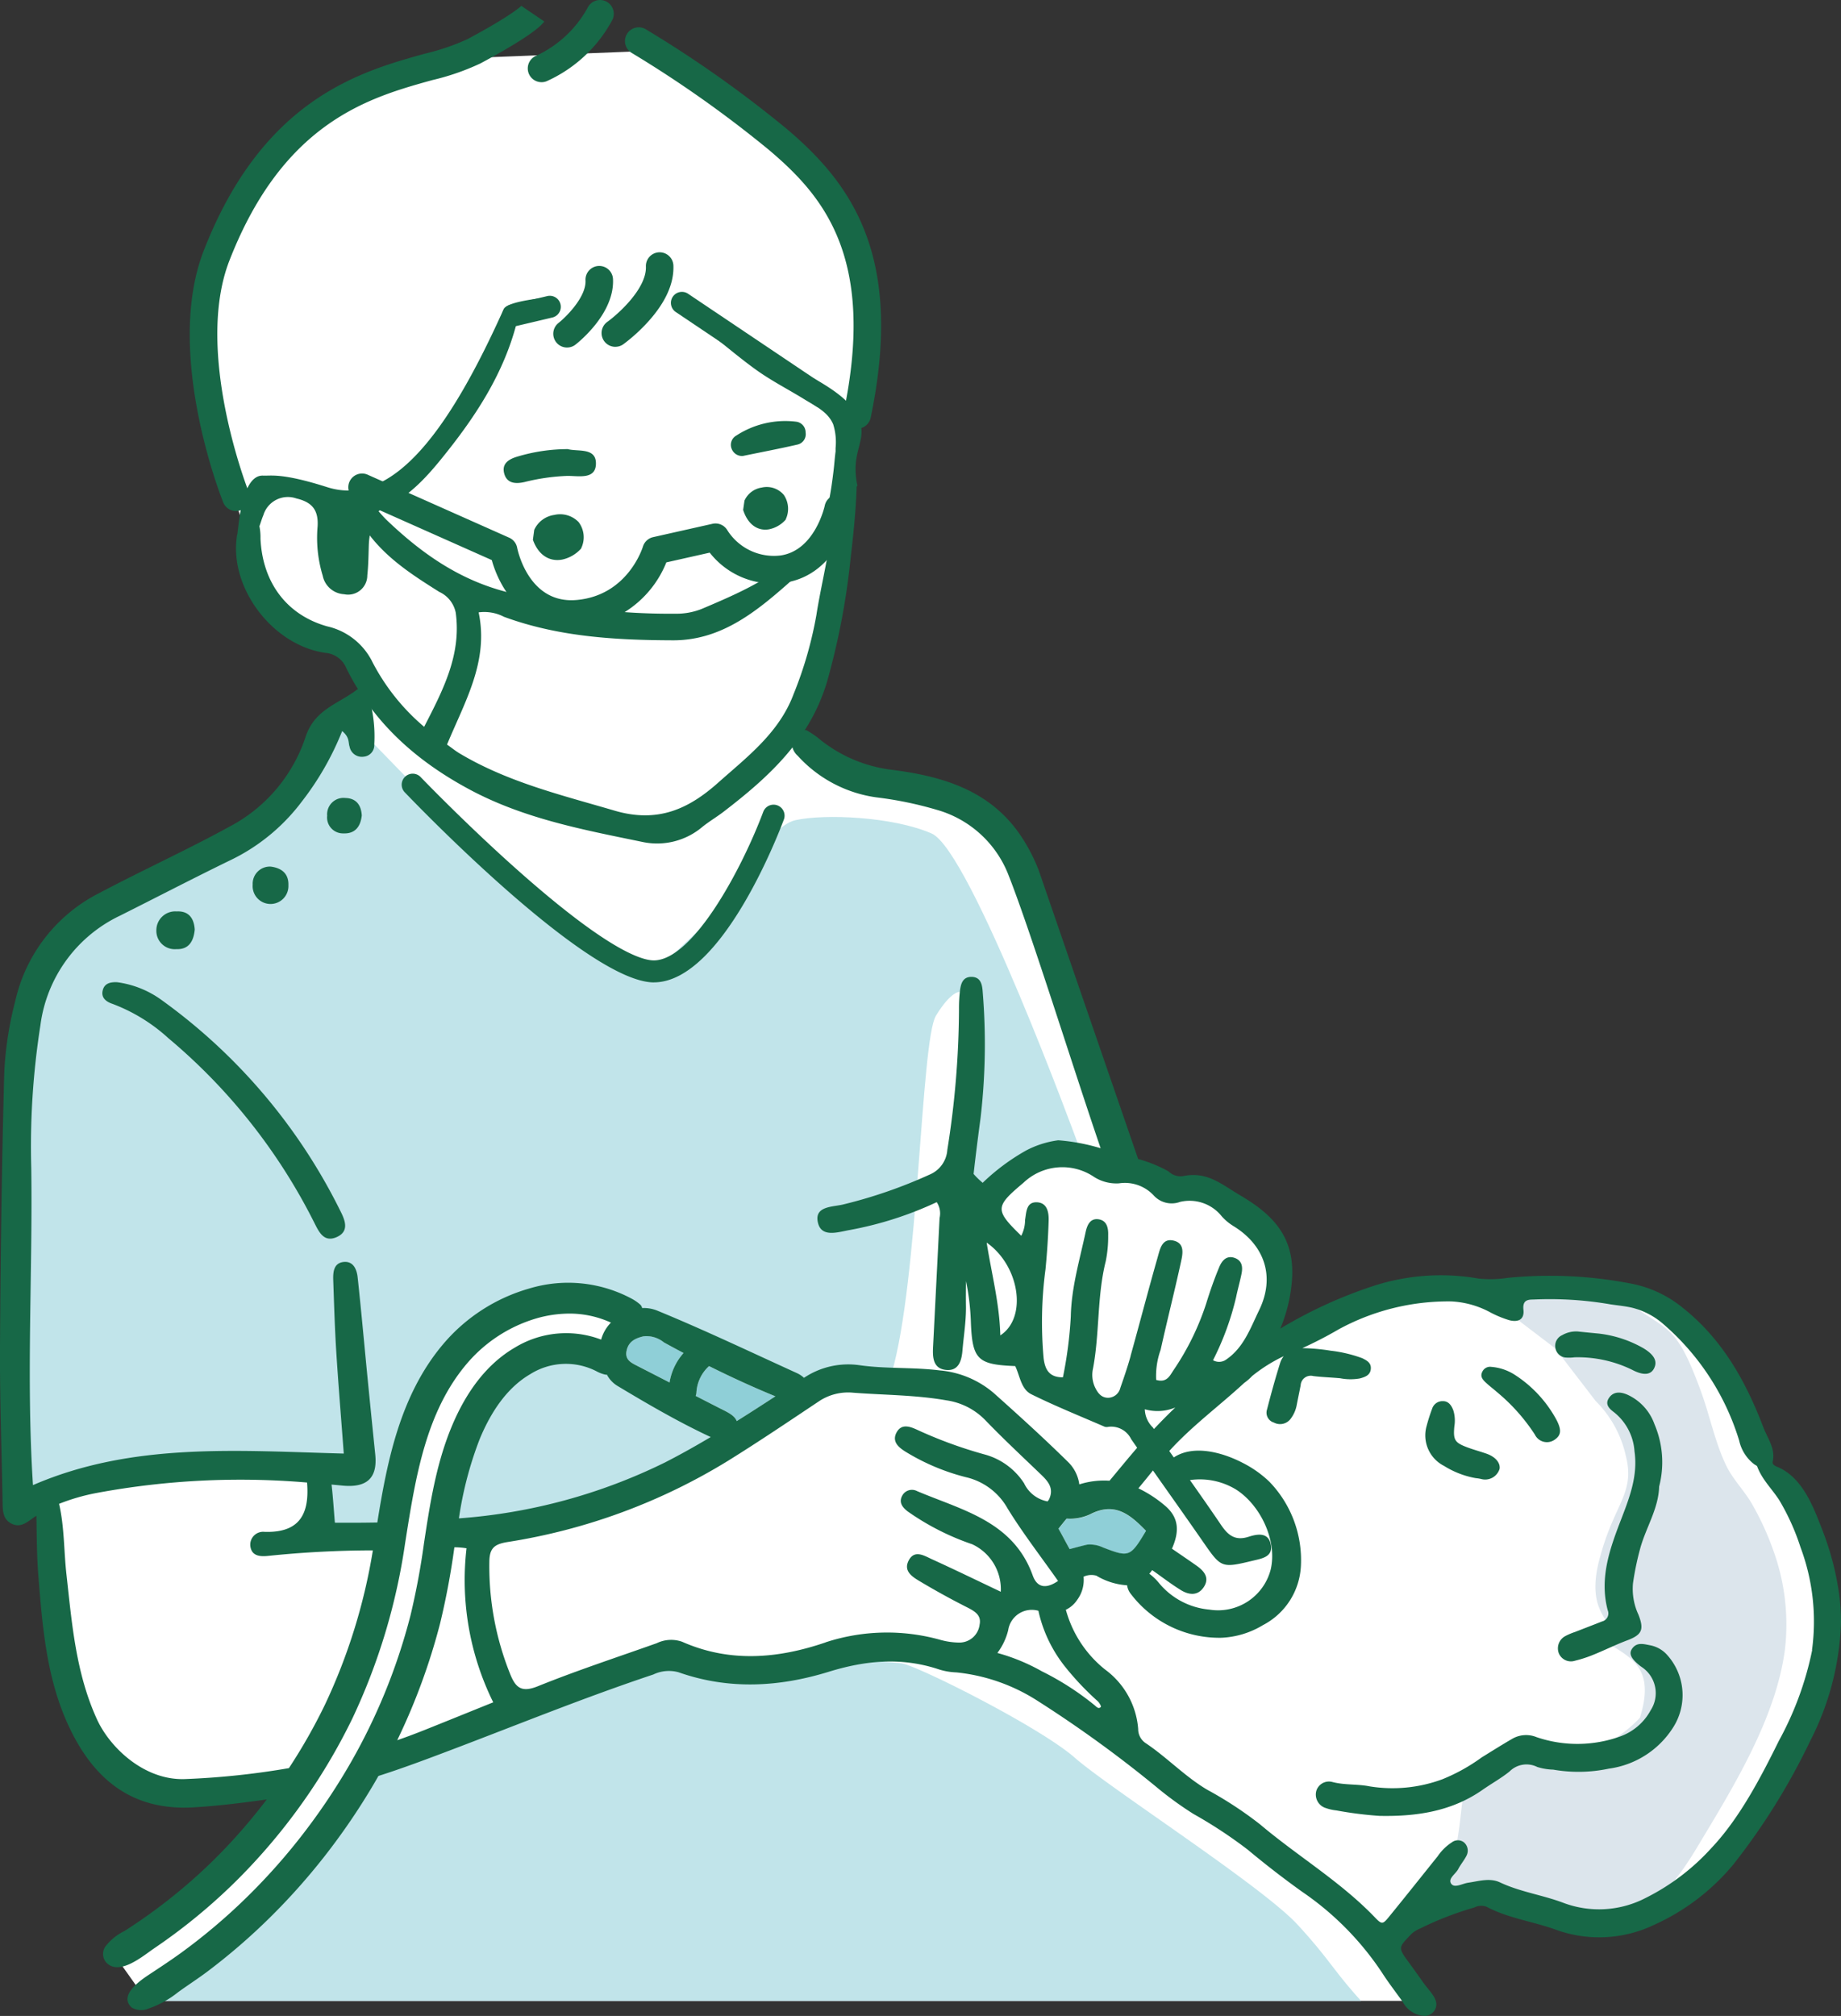<svg id="グループ_179" data-name="グループ 179" xmlns="http://www.w3.org/2000/svg" xmlns:xlink="http://www.w3.org/1999/xlink" width="216" height="236.472" viewBox="0 0 216 236.472">
  <rect x="0" y="0" width="216" height="236.472" fill="#333333" stroke="none"/>
  <defs>
    <clipPath id="clip-path">
      <rect id="長方形_100" data-name="長方形 100" width="216" height="236.472" fill="none"/>
    </clipPath>
  </defs>
  <g id="グループ_178" data-name="グループ 178" clip-path="url(#clip-path)">
    <path id="パス_2230" data-name="パス 2230" d="M55.328,13.965A40.375,40.375,0,0,0,27.146,37.075c-3.83,8.385.835,21.473.835,21.473s-.876.194,0,3.22c1.439,4.97,2.421,6.45,2.769,9.23s1.853,6.487,4.17,8.456,7.4,3.312,7.4,3.312L45.8,88.348l-6.16,4.391s-1.449,7.737-6.44,10.742-20.392,9.441-23.075,12.743-6.6,7-6.869,18.382.268,48.888.268,48.888l1.127.828,2.093-1.472S7.493,197.984,9.8,204.96s3.918,11.108,8.265,12.235,18.59-1.185,18.59-1.185-8.716,12.4-13.6,15.567-7.835,4.937-7.835,4.937l3.757,5.292H168.431l-4.508-7.009a20.452,20.452,0,0,1,6.664-4.382c3.446-1.149,5.792-2.393,8.089-.957s8.281,5.049,13.642,3.147a27.323,27.323,0,0,0,13.179-9.353c3.255-4.4,9.253-15,10.211-21.283s.638-10.8-1.915-15.755-3.574-3.549-5.807-8.974-2.361-9.19-7.339-13.593-5.552-4.467-11.87-5.042-14.232.128-17.678-.319-6.318-.256-12.189,2.616-9.956,4.858-9.956,4.858a13.044,13.044,0,0,0,3-8.529c-.192-5.008-.893-4.306-2.425-5.774s-3.446-4.4-6.892-4.786-4.659-.539-6.445-1.929a6.74,6.74,0,0,0-2.787-1.518l-9.849-29.93s-2.68-10.274-9.062-12.061-11.487-1.532-14.678-4.02a63.887,63.887,0,0,1-5.191-4.472s3.952-6.568,4.539-12.439,3.14-24.53,3.14-24.53a53.909,53.909,0,0,0,1.2-12.411c0-19.932-25-30.313-25-30.313Z" transform="translate(-1.73 -7.102)" fill="#fff"/>
    <path id="パス_2231" data-name="パス 2231" d="M37.606,192.187l5.03-8.28,11.957,12.3,13.015,13.033,11.374,4.822,9.457-8.889s3.615-8.1,7.038-8.856,11.406-.421,15.969,1.564,17.12,36.28,17.12,36.28l-11.133,4.688-2.312-1.214.887-19.011-1.256-2.169s-1.025-.112-2.8,2.8-2.028,31.177-5.2,41.95l-9.379,2.254-3.8-1.179-16.856-6.651-7.984-3.676-15.462,8.133L47.442,279.2H38.063l2.535-6.464-17.86-1.267-18.8,5.036V236.87l2.192-22.179,8.824-8.636L34.6,195.8Z" transform="translate(-2.141 -100.113)" fill="#c1e4ea"/>
    <path id="パス_2232" data-name="パス 2232" d="M112.75,368.615l13.567-.988,20.64-9.064L143,354.921l-13.782-6.761-8.349,1.612-5.64,8.791Z" transform="translate(-61.378 -189.528)" fill="#c1e4ea"/>
    <path id="パス_2233" data-name="パス 2233" d="M181.233,467.524H39.556l3.861-3.412A136.771,136.771,0,0,0,55.879,452.8,108.846,108.846,0,0,0,65.14,440.4L94.2,429.434s2.213-1.029,7.778-.761,8.3,1.708,12.9.271a31.153,31.153,0,0,1,12.461-1.017c2.141.418,16.264,7.522,20.3,11.075s21.957,15.043,26.131,19.577c3.773,4.1,4.133,5.28,7.452,8.944" transform="translate(-21.533 -232.819)" fill="#c1e4ea"/>
    <path id="パス_2234" data-name="パス 2234" d="M374.748,331.13c.4,0,10.545-3.911,16.083.376s6.34,2.581,9.476,11.219c1.015,2.794,1.63,5.939,2.941,8.614.78,1.592,2.128,2.92,3.023,4.492a32.925,32.925,0,0,1,2.477,5.411,25.385,25.385,0,0,1,1.361,11.609c-1.059,8.118-6.125,16.252-10.277,23.166-2.249,3.744-5.422,8.195-10.135,8.748-7.93.933-12.195-4.557-21.034-1.654-.121-.076,2.815-6.845,2.815-6.845,1.516-7.744-.716-7.411,7.12-11.658,4.876,3.409,11.969-.934,14.5-3.761,2.066-6.656-1.823-7.286-5.871-10,4.817-1.476-1.2-.811,1.267-9.1,1.669-6.092,4.071-7.281,2.936-11.65a13.019,13.019,0,0,0-3.537-6.4l-4.738-6.168Z" transform="translate(-200.687 -179.369)" fill="#dce5ec"/>
    <path id="パス_2235" data-name="パス 2235" d="M282.842,391.1c-1.854,3.1-1.983,3.128-5.061,1.946a3.63,3.63,0,0,0-1.8-.333c-.367.067-1.313.324-2.1.532-.436-.771-.847-1.583-1.313-2.4.3-.374.62-.785.96-1.181a5.58,5.58,0,0,0,2.764-.512c2.925-1.5,4.741.092,6.552,1.952" transform="translate(-148.377 -211.513)" fill="#8fcfd7"/>
    <path id="パス_2236" data-name="パス 2236" d="M180.709,351.7a4.516,4.516,0,0,0-1.483,3.111,1.387,1.387,0,0,1-.089.389q1.469.755,2.943,1.5c.765.387,1.619.767,1.876,1.447,1.52-.953,3.03-1.928,4.535-2.907-2.641-1.082-5.231-2.272-7.782-3.544" transform="translate(-97.517 -191.453)" fill="#8fcfd7"/>
    <path id="パス_2237" data-name="パス 2237" d="M163.321,343.947c-.953.219-1.766.579-2.008,1.659-.253,1.127.561,1.465,1.333,1.86q1.851.949,3.7,1.905a6.877,6.877,0,0,1,1.643-3.457q-1.154-.61-2.3-1.241a3.253,3.253,0,0,0-2.371-.727" transform="translate(-87.788 -187.208)" fill="#8fcfd7"/>
    <path id="パス_2238" data-name="パス 2238" d="M215.78,283.5a33.3,33.3,0,0,0-1.984-7.538c-1.056-2.752-2.347-6.177-5.3-7.383-.267-.109-.581-.286-.511-.59.35-1.535-.6-2.738-1.086-4.014-2.057-5.4-4.807-10.35-9.47-14.047a13.6,13.6,0,0,0-5.842-2.791,50,50,0,0,0-14.767-.709,12.778,12.778,0,0,1-3.367.072,25.59,25.59,0,0,0-12.318.872,53.235,53.235,0,0,0-10.924,5.006,18.09,18.09,0,0,0,1.378-5.783c.336-5.021-2.275-7.625-6.156-9.9-1.833-1.078-3.415-2.448-5.684-2.331a5.472,5.472,0,0,0-.864.108,2,2,0,0,1-1.783-.54,15.747,15.747,0,0,0-3.567-1.45l-11.655-33.839a20.582,20.582,0,0,0-2.2-4.21c-3.6-5.221-9.083-6.834-14.914-7.592a16.619,16.619,0,0,1-8.833-3.795,11.221,11.221,0,0,0-1.314-.863c-.835-.063-1.306.154-1.549.693a2.01,2.01,0,0,0,.519,2.3,15.292,15.292,0,0,0,9.257,4.886,43.063,43.063,0,0,1,7.116,1.473,12.729,12.729,0,0,1,8.4,7.737c2.615,6.639,7.532,22.486,10.773,31.944a23.221,23.221,0,0,0-4.976-.932,11.22,11.22,0,0,0-3.722,1.171,24.841,24.841,0,0,0-5.141,3.814,8.719,8.719,0,0,1-1.066-1.036c.246-2.2.525-4.4.82-6.595a74.584,74.584,0,0,0,.25-14.723c-.054-.842-.2-1.787-1.31-1.8-1.092-.01-1.279.9-1.374,1.756a18.022,18.022,0,0,0-.1,2.039,106.684,106.684,0,0,1-1.368,16.492,3.4,3.4,0,0,1-2.1,2.916,56.646,56.646,0,0,1-10.073,3.483c-1.248.32-3.5.163-3,2.178.433,1.768,2.4,1.058,3.766.82a41.9,41.9,0,0,0,10.161-3.258,2.374,2.374,0,0,1,.336,1.862q-.379,7.591-.766,15.181c-.059,1.19.019,2.468,1.491,2.634s1.852-1.007,1.956-2.239c.146-1.732.436-3.466.414-5.2q-.019-1.489.01-2.973a28.626,28.626,0,0,1,.568,4.845c.175,4.359.792,4.947,5.2,5.119.557,1.128.672,2.7,1.894,3.305,2.808,1.39,5.727,2.561,8.6,3.809a.878.878,0,0,0,.432.012,2.6,2.6,0,0,1,2.676,1.438c.234.34.471.678.706,1.017-1.09,1.264-2.148,2.56-3.219,3.841l-.023.026a9.556,9.556,0,0,0-3.543.429,4.538,4.538,0,0,0-1.393-2.7c-2.8-2.753-5.718-5.4-8.652-8.019a11.252,11.252,0,0,0-6.342-2.652c-3.126-.391-6.284-.166-9.381-.606a9.325,9.325,0,0,0-6.536,1.478,3.165,3.165,0,0,0-.89-.581c-5.425-2.469-10.81-5.038-16.32-7.3a4.211,4.211,0,0,0-1.782-.306.747.747,0,0,0-.245-.424,5.278,5.278,0,0,0-.921-.642,15.79,15.79,0,0,0-12.086-1.221A20.649,20.649,0,0,0,52,254.19c-5.068,5.984-6.585,13.8-7.731,20.929q-2.477.044-4.977.023c-.139-1.634-.221-3-.379-4.368,0-.035-.008-.071-.012-.107.406.038.813.075,1.22.116,2.865.292,4.2-.818,3.906-3.649q-.451-4.4-.887-8.811c-.392-3.991-.747-7.986-1.179-11.973-.1-.924-.509-1.921-1.658-1.791s-1.238,1.184-1.205,2.124c.1,2.8.179,5.6.355,8.393.25,3.957.58,7.909.882,11.957-12.529-.338-24.819-1.344-36.467,3.7-.807-12.539-.024-24.872-.2-37.2a91.692,91.692,0,0,1,1.072-16.73,16.6,16.6,0,0,1,9.337-12.866c4.269-2.138,8.505-4.341,12.8-6.433a22.866,22.866,0,0,0,8.526-6.942,33.831,33.831,0,0,0,4.742-8.279c.9.742.7,1.335.868,1.817a1.465,1.465,0,0,0,1.681,1.184,1.353,1.353,0,0,0,1.218-1.428,16.185,16.185,0,0,0-.529-5.169c-.256-.745-.887-1.741-1.552-1.228-2.109,1.626-4.871,2.251-5.956,5.439a18.4,18.4,0,0,1-8.451,10.324c-5.164,2.86-10.557,5.3-15.78,8.062a18.8,18.8,0,0,0-9.861,12.7,40.693,40.693,0,0,0-1.281,8.287C.207,233.009.064,243.755,0,254.5c-.034,6.128.2,12.257.306,18.386.016.929.068,1.858,1.027,2.356.981.509,1.717-.056,2.475-.6q.229-.165.464-.319c.04,2.341.041,4.687.226,7.018.476,5.952.948,11.938,3.476,17.468,2.87,6.279,7.373,10.172,14.787,9.72,2.868-.175,5.7-.524,8.538-.927q-1.875,2.47-3.992,4.785a62.783,62.783,0,0,1-5.958,5.7,65.1,65.1,0,0,1-6.738,4.947A6.255,6.255,0,0,0,12.33,324.9a1.556,1.556,0,0,0,.122,1.815c1.535,1.66,4.346-.776,5.624-1.64A67.308,67.308,0,0,0,27,317.857q1.534-1.474,2.97-3.043A69.894,69.894,0,0,0,41.36,298.07a72.356,72.356,0,0,0,6.165-20.487l.054-.343c1.171-7.409,2.382-15.07,7.171-20.724a17.012,17.012,0,0,1,8.3-5.375,14.1,14.1,0,0,1,3.311-.52,11.7,11.7,0,0,1,5.32,1.049,4.547,4.547,0,0,0-1.15,1.994,11.557,11.557,0,0,0-10.138.944c-3.136,1.831-5.641,4.984-7.445,9.372s-2.514,9.042-3.2,13.551a86.389,86.389,0,0,1-1.59,8.5A69.493,69.493,0,0,1,40.9,303.716a74.394,74.394,0,0,1-5.608,8.27,71.737,71.737,0,0,1-6.563,7.309,69.246,69.246,0,0,1-7.418,6.253c-1.211.883-2.459,1.7-3.711,2.529-1.07.7-3.772,2.513-2.126,3.95a2.225,2.225,0,0,0,1.974.1,11.61,11.61,0,0,0,3.447-1.914c1.141-.828,2.336-1.591,3.466-2.443a72.9,72.9,0,0,0,7.262-6.268,75.39,75.39,0,0,0,6.46-7.239,77.891,77.891,0,0,0,5.57-8.128q.178-.3.354-.6c.133-.228.263-.458.394-.687,2.788-.887,5.528-1.916,8.276-2.956,7.973-3.019,15.869-6.242,23.964-8.941a4.247,4.247,0,0,1,2.957-.271c5.868,2.075,11.788,1.751,17.624-.049,4.287-1.321,8.462-1.744,12.836-.317a7.605,7.605,0,0,0,2.145.386h0a21.651,21.651,0,0,1,9.486,3.307,142.889,142.889,0,0,1,14.388,10.465,40.824,40.824,0,0,0,3.959,2.838A53.774,53.774,0,0,1,146.4,313.5q3.1,2.586,6.372,4.929a34.668,34.668,0,0,1,9.34,9.437c.765,1.195,1.631,2.311,2.455,3.463A3.108,3.108,0,0,0,167.117,333a1.4,1.4,0,0,0,1.4-1.235c.092-.9-.916-1.829-1.4-2.508-.642-.9-1.283-1.806-1.94-2.7-1.217-1.649-1.012-1.637.4-3.159a3.65,3.65,0,0,1,1.068-.668,38.1,38.1,0,0,1,6.32-2.449,1.8,1.8,0,0,1,1.437-.095c2.525,1.341,5.371,1.713,8.03,2.655a14.9,14.9,0,0,0,11.579-.5,25.9,25.9,0,0,0,9.378-7.135,76.958,76.958,0,0,0,8.978-14.427A32.618,32.618,0,0,0,216,286.825a25.065,25.065,0,0,0-.22-3.329M38.119,296.5a65.1,65.1,0,0,1-4.223,7.431,92.492,92.492,0,0,1-12.15,1.281c-4.781.2-8.852-3.67-10.381-7.033-2.475-5.436-2.926-11.223-3.571-17-.307-2.75-.234-5.541-.864-8.251a23.944,23.944,0,0,1,4.439-1.281,92.128,92.128,0,0,1,24.661-1.217c0,.092.009.182.015.266.233,3.617-1.066,5.633-4.98,5.52a1.518,1.518,0,0,0-1.7,1.615c.134,1.291,1.233,1.3,2.189,1.193a120.925,120.925,0,0,1,12.193-.638A67.7,67.7,0,0,1,38.119,296.5m97.272-32.348-.124-.177a3.1,3.1,0,0,1-.95-2.141,5.405,5.405,0,0,0,3.576-.207q-1.28,1.231-2.5,2.525m-18.029-10.983c-.1-3.78-1.013-7.164-1.6-10.882,3.85,2.685,4.815,8.792,1.6,10.882m15.291,2.412c-.351,1.26-.775,2.5-1.207,3.735a1.508,1.508,0,0,1-1.416,1.173c-.852.005-1.272-.616-1.589-1.3a3.461,3.461,0,0,1-.2-2.148c.783-4.157.456-8.446,1.493-12.577a14.465,14.465,0,0,0,.283-3.044c.029-.833-.142-1.723-1.124-1.869-1.03-.154-1.361.756-1.526,1.524-.7,3.271-1.67,6.5-1.735,9.886a48.83,48.83,0,0,1-.924,7.126c-1.663.019-2.105-.986-2.263-2.228a46.957,46.957,0,0,1,.221-10.464c.183-1.884.31-3.775.367-5.667.031-.963-.151-2.1-1.344-2.17-1.3-.074-1.265,1.16-1.423,2.067a4.052,4.052,0,0,1-.447,1.86c-3.137-3.049-3.077-3.413.264-6.224a6.627,6.627,0,0,1,8.3-.665,4.878,4.878,0,0,0,2.9.739,4.622,4.622,0,0,1,4.138,1.484,2.845,2.845,0,0,0,3.032.691,4.821,4.821,0,0,1,4.889,1.692,6.2,6.2,0,0,0,1.33,1.119c3.672,2.227,4.983,5.93,3.055,9.893-.991,2.038-1.783,4.342-3.8,5.744a1.431,1.431,0,0,1-1.608.123,32.7,32.7,0,0,0,2.705-7.383c.19-.926.453-1.838.641-2.765.156-.766.075-1.512-.763-1.834-.991-.379-1.546.317-1.855,1.063-.588,1.409-1.094,2.856-1.543,4.315a30.82,30.82,0,0,1-3.847,7.813c-.416.636-.785,1.466-2.009,1.1a9.082,9.082,0,0,1,.523-3.528c.756-3.415,1.62-6.8,2.369-10.222.209-.96.526-2.251-.828-2.583-1.378-.339-1.618,1-1.884,1.93-1.1,3.852-2.107,7.728-3.183,11.59m2.629,13.44c1.941,2.763,3.9,5.515,5.822,8.289,2.2,3.173,2.177,3.188,6,2.266,1.008-.242,2.23-.444,2.012-1.8-.252-1.548-1.577-1.315-2.614-.981-1.543.492-2.381-.132-3.221-1.371-1.2-1.772-2.429-3.526-3.662-5.277a8.164,8.164,0,0,1,5.424,1.116c2.855,1.833,4.84,5.985,4.052,9.365a6.376,6.376,0,0,1-7.2,4.71,8.663,8.663,0,0,1-5.883-3.087,6.333,6.333,0,0,0-1.056-1.04c-.035-.027-.071-.051-.107-.076.114-.132.228-.274.339-.43,1.228.866,2.263,1.666,3.37,2.348.93.572,1.977.7,2.675-.342.724-1.087.067-1.885-.827-2.518-.935-.662-1.888-1.3-2.9-2,.87-1.963.883-3.636-.857-5.081a14.461,14.461,0,0,0-3.08-2c.58-.692,1.148-1.394,1.715-2.1m-.817,7.087c-1.854,3.1-1.984,3.129-5.061,1.946a3.63,3.63,0,0,0-1.8-.333c-.367.067-1.313.324-2.1.532-.436-.771-.847-1.583-1.313-2.4.3-.374.62-.785.96-1.181a5.591,5.591,0,0,0,2.764-.512c2.925-1.505,4.741.092,6.552,1.952M86.439,263.223c-.257-.68-1.112-1.06-1.876-1.447q-1.473-.748-2.943-1.505a1.372,1.372,0,0,0,.089-.389,4.516,4.516,0,0,1,1.483-3.111c2.552,1.273,5.141,2.462,7.782,3.545-1.5.979-3.014,1.954-4.535,2.907M77.9,253.994q1.143.631,2.3,1.241a6.878,6.878,0,0,0-1.643,3.457q-1.852-.953-3.7-1.9c-.772-.4-1.586-.734-1.333-1.861.242-1.08,1.056-1.44,2.008-1.659a3.253,3.253,0,0,1,2.371.727m-15.7,3.724a7.847,7.847,0,0,1,7.774-.349,4.081,4.081,0,0,0,.986.386.747.747,0,0,0,.246.018,3.35,3.35,0,0,0,1.286,1.345c3.453,2.071,6.928,4.1,10.568,5.819.108.051.217.1.327.15-1.756,1.044-3.538,2.046-5.37,2.983a65.452,65.452,0,0,1-24.177,6.558,42.783,42.783,0,0,1,2.428-9.278c1.5-3.64,3.493-6.208,5.931-7.632M49.681,299.509q-1.53.61-3.075,1.146a73.83,73.83,0,0,0,5.035-13.721,89.217,89.217,0,0,0,1.663-8.858c0-.017.005-.034.008-.051a8.376,8.376,0,0,1,1.424.119A32.35,32.35,0,0,0,57.87,296.21c-2.925,1.179-5.553,2.248-8.189,3.3m47.192-10.332c-5.562,1.905-11.239,2.408-16.841-.072a3.877,3.877,0,0,0-2.977.168c-4.662,1.659-9.372,3.2-13.956,5.052-1.894.762-2.59.19-3.238-1.42A33.839,33.839,0,0,1,57.414,279.7c.02-1.635.659-2.048,2.133-2.292a70.03,70.03,0,0,0,25.878-9.533c3.587-2.228,7.089-4.593,10.6-6.935a6.167,6.167,0,0,1,4.117-1.044c3.634.275,7.286.257,10.893.892a7.929,7.929,0,0,1,4.569,2.326c2.118,2.2,4.356,4.282,6.559,6.4.837.807,1.539,1.626.893,2.945a1.09,1.09,0,0,0-.139.186,3.815,3.815,0,0,1-2.764-2.127,8,8,0,0,0-4.672-3.393,51.94,51.94,0,0,1-7.8-2.849c-.868-.405-1.912-.821-2.5.3-.57,1.087.3,1.773,1.125,2.275a25.444,25.444,0,0,0,7.031,2.954,7.548,7.548,0,0,1,4.882,3.668c1.785,2.9,3.88,5.6,5.92,8.5-1.353.93-2.438.847-2.972-.642-2.292-6.372-8.279-7.653-13.565-9.894a1.29,1.29,0,0,0-1.733.51c-.465.823.036,1.411.624,1.868a29.774,29.774,0,0,0,7.57,3.853,5.813,5.813,0,0,1,3.357,5.573c-2.735-1.3-5.4-2.594-8.093-3.822-.883-.4-2.017-1.143-2.7.128-.7,1.317.49,1.986,1.407,2.534q2.626,1.563,5.356,2.948c.9.458,1.784.912,1.545,2.062a2.387,2.387,0,0,1-2.419,2.111,8.608,8.608,0,0,1-2.142-.306,23.2,23.2,0,0,0-13.507.277m32.293,7.572c-.251.291-.5.013-.7-.164a32.708,32.708,0,0,0-6.223-4.01,22.884,22.884,0,0,0-5.217-2.151,7.372,7.372,0,0,0,1.269-2.67,2.8,2.8,0,0,1,3.545-2.278c.042.2.088.4.141.6a16.063,16.063,0,0,0,2.9,5.848,33.263,33.263,0,0,0,3.917,4.158c.188.17.43.6.37.667m83.458-6.672a37.757,37.757,0,0,1-3.9,10.635c-2.111,4.275-4.612,9.09-7.914,12.582a26.176,26.176,0,0,1-7.712,5.862,11.889,11.889,0,0,1-9.648.587c-2.438-.928-5.06-1.277-7.444-2.4-1.211-.572-2.5-.145-3.758.034-.672.1-1.579.657-1.966.132-.448-.609.513-1.151.817-1.742.29-.562.724-1.051.994-1.62a1.27,1.27,0,0,0-.369-1.539,1.168,1.168,0,0,0-1.391.04,5.888,5.888,0,0,0-1.648,1.621c-1.9,2.367-3.789,4.745-5.711,7.1-.733.9-.844.92-1.646.083-4.038-4.21-9.07-7.189-13.49-10.926a44.7,44.7,0,0,0-6.2-4.061c-2.632-1.562-4.728-3.81-7.259-5.493a1.971,1.971,0,0,1-.835-1.626,9.551,9.551,0,0,0-3.89-6.983,13.508,13.508,0,0,1-4.4-6.352c-.074-.221-.138-.438-.2-.653a3.269,3.269,0,0,0,1.337-1.166,3.911,3.911,0,0,0,.745-2.711,2.156,2.156,0,0,1,1.5-.123,7.968,7.968,0,0,0,3.608,1.128,2.073,2.073,0,0,0,.441,1.02,13.059,13.059,0,0,0,10.613,5.136,10.255,10.255,0,0,0,4.883-1.482,8.27,8.27,0,0,0,4.457-7,13.218,13.218,0,0,0-3.708-9.829,12.928,12.928,0,0,0-3.088-2.187c-2.619-1.365-5.913-2.118-8.12-.654l-.532-.755c2.666-2.942,5.88-5.294,8.785-7.979a6.38,6.38,0,0,0,.939-.817,18.383,18.383,0,0,1,3.705-2.326,2.427,2.427,0,0,0-.42.8c-.565,1.8-1.069,3.625-1.539,5.455a1.207,1.207,0,0,0,.8,1.528,1.548,1.548,0,0,0,1.92-.372,3.8,3.8,0,0,0,.77-1.714c.147-.759.307-1.516.456-2.275a1.187,1.187,0,0,1,1.488-1.09c1.044.127,2.1.158,3.147.256a6.351,6.351,0,0,0,2.3.025c.625-.17,1.26-.379,1.3-1.166.036-.671-.467-.943-1-1.209a16.033,16.033,0,0,0-3.723-.883,23.039,23.039,0,0,0-3.314-.3,47.515,47.515,0,0,0,4.271-2.209,26.9,26.9,0,0,1,13.217-3.271,10.708,10.708,0,0,1,4.641,1.326,12.358,12.358,0,0,0,2.148.876c1.109.282,1.78-.122,1.665-1.207-.117-1.1.434-1.216,1.164-1.216a41.949,41.949,0,0,1,9.068.569c.834.125,1.679.2,2.5.388a8.744,8.744,0,0,1,3.692,1.932,29.324,29.324,0,0,1,8.888,13.659,4.788,4.788,0,0,0,1.786,2.791c.118.076.289.144.331.255.585,1.562,1.737,2.612,2.6,3.964a26.9,26.9,0,0,1,2.478,5.5,24.84,24.84,0,0,1,1.35,12.054" transform="translate(0 -96.528)" fill="#176847"/>
    <path id="パス_2239" data-name="パス 2239" d="M378.051,423.39c-.757-.138-1.565-.405-2.126.4-.413.595-.116,1.179.971,2.038.055.044.118.078.173.122a3.677,3.677,0,0,1,1.042,5.052,6.6,6.6,0,0,1-3.623,3.095,14.856,14.856,0,0,1-9.771.067,3.246,3.246,0,0,0-2.82.175c-1.221.706-2.415,1.459-3.615,2.2a21.466,21.466,0,0,1-4.615,2.565,16.835,16.835,0,0,1-8.544.832c-1.453-.292-2.946-.127-4.4-.52a1.549,1.549,0,0,0-1.85,1.059A1.654,1.654,0,0,0,340,442.485a5.474,5.474,0,0,0,1.238.276,43.8,43.8,0,0,0,5.045.638c4.294.088,8.453-.505,12.1-3.057,1.041-.728,2.164-1.349,3.153-2.14a2.812,2.812,0,0,1,3.263-.539,6.863,6.863,0,0,0,1.873.312,17.191,17.191,0,0,0,6.528-.116,10.6,10.6,0,0,0,7.583-4.9,7.04,7.04,0,0,0-.741-8.432,3.548,3.548,0,0,0-1.986-1.136" transform="translate(-184.436 -230.397)" fill="#176847"/>
    <path id="パス_2240" data-name="パス 2240" d="M410.826,376.742c.683-2.435,2.139-4.629,2.205-7.2a11.341,11.341,0,0,0-.543-7.3,6.01,6.01,0,0,0-3.2-3.483c-.936-.4-1.65-.294-2.11.345-.593.823.07,1.354.6,1.755a6.416,6.416,0,0,1,2.363,4.55c.4,2.774-.519,5.267-1.489,7.779-1.348,3.491-2.672,7.01-1.653,10.862a.97.97,0,0,1-.669,1.318c-1.049.416-2.1.816-3.155,1.229a7.248,7.248,0,0,0-1.163.493,1.628,1.628,0,0,0-.76,1.99,1.538,1.538,0,0,0,1.911.894,15.206,15.206,0,0,0,2.21-.724c1.3-.529,2.569-1.16,3.886-1.655,1.732-.652,2.047-1.232,1.345-3.022a7.147,7.147,0,0,1-.639-3.7,33.581,33.581,0,0,1,.863-4.133" transform="translate(-218.369 -195.171)" fill="#176847"/>
    <path id="パス_2241" data-name="パス 2241" d="M369.238,368.3a10.415,10.415,0,0,0,3.732,1.446,5.031,5.031,0,0,1,.628.1,1.77,1.77,0,0,0,2.175-1.194c.1-.7-.484-1.4-1.52-1.769-.732-.258-1.485-.457-2.212-.726-1.528-.567-1.731-.868-1.574-2.5a4.066,4.066,0,0,0-.129-1.877c-.209-.552-.552-1.059-1.185-1.063a1.275,1.275,0,0,0-1.3.9,20.29,20.29,0,0,0-.642,2.012,4.012,4.012,0,0,0,2.027,4.673" transform="translate(-199.829 -196.361)" fill="#176847"/>
    <path id="パス_2242" data-name="パス 2242" d="M401.713,345.82a4.947,4.947,0,0,0,1.044-.025,14.511,14.511,0,0,1,6.748,1.457c1.372.727,2.222.6,2.6-.181.4-.814.02-1.565-1.258-2.34a13.686,13.686,0,0,0-5.186-1.715c-.842-.083-1.684-.159-2.524-.252a3.273,3.273,0,0,0-1.821.43,1.37,1.37,0,0,0-.785,1.57,1.344,1.344,0,0,0,1.178,1.058" transform="translate(-218.027 -186.582)" fill="#176847"/>
    <path id="パス_2243" data-name="パス 2243" d="M381.991,353.726c.407.385.862.719,1.281,1.092a22.011,22.011,0,0,1,4.467,5,1.571,1.571,0,0,0,2.355.582c.724-.516.788-1.1.224-2.228a14.427,14.427,0,0,0-4.929-5.359,5.941,5.941,0,0,0-2.743-.932,1,1,0,0,0-1.069.567c-.294.557.054.941.414,1.281" transform="translate(-207.659 -191.545)" fill="#176847"/>
    <path id="パス_2244" data-name="パス 2244" d="M26.423,253.741c-.287.947.4,1.427,1.138,1.671a20.251,20.251,0,0,1,6.536,4.015,67.947,67.947,0,0,1,17.083,21.566c.554,1.084,1.123,2.445,2.654,1.777,1.557-.679.986-2.023.424-3.119a67.006,67.006,0,0,0-20.945-24.69,11.432,11.432,0,0,0-5.222-2.092c-.729-.029-1.432.09-1.669.87" transform="translate(-14.348 -137.653)" fill="#176847"/>
    <path id="パス_2245" data-name="パス 2245" d="M44.766,236.765c-.087-1.369-.744-2.2-2.119-2.126a2.215,2.215,0,0,0-2.384,2.2,2.155,2.155,0,0,0,2.341,2.223c1.509.064,2.044-1,2.162-2.3" transform="translate(-21.918 -127.728)" fill="#176847"/>
    <path id="パス_2246" data-name="パス 2246" d="M69.259,225.308c.048-1.347-.756-2.029-2.07-2.2a2.013,2.013,0,0,0-2.121,2.11,2.1,2.1,0,1,0,4.191.087" transform="translate(-35.421 -121.455)" fill="#176847"/>
    <path id="パス_2247" data-name="パス 2247" d="M88.308,207.5c-.071-1.215-.646-2.022-1.915-2.053a1.926,1.926,0,0,0-2.146,2.078,1.864,1.864,0,0,0,1.907,2.073c1.375.057,2.007-.8,2.153-2.1" transform="translate(-45.861 -111.841)" fill="#176847"/>
    <path id="パス_2248" data-name="パス 2248" d="M193.581,125.459a2.642,2.642,0,0,0-2.044,1.5l-.017.04-.156,1.085.026.078c.533,1.6,1.654,2.427,3,2.2a3.519,3.519,0,0,0,1.91-1.075l.048-.05.023-.067a2.905,2.905,0,0,0-.236-2.847,2.627,2.627,0,0,0-2.55-.869" transform="translate(-104.173 -68.272)" fill="#176847"/>
    <path id="パス_2249" data-name="パス 2249" d="M139.684,132.5A3.054,3.054,0,0,0,137.4,134.2l-.019.043-.157,1.168.031.082c.632,1.7,1.914,2.53,3.43,2.232h0a4.143,4.143,0,0,0,2.141-1.229l.053-.055.025-.073a2.952,2.952,0,0,0-.318-3.038,3.025,3.025,0,0,0-2.9-.826" transform="translate(-74.7 -72.092)" fill="#176847"/>
    <path id="パス_2250" data-name="パス 2250" d="M137.23,115.624a20.667,20.667,0,0,0-5.895.869c-1.018.293-1.894.816-1.573,2s1.367,1.227,2.392.991a24.039,24.039,0,0,1,4.96-.716c1.3-.026,3.332.473,3.406-1.365.08-2-2.079-1.459-3.29-1.775" transform="translate(-70.602 -62.942)" fill="#176847"/>
    <path id="パス_2251" data-name="パス 2251" d="M195.825,108.488a10.526,10.526,0,0,0-6.987,1.63,1.248,1.248,0,0,0-.524,1.614,1.306,1.306,0,0,0,1.28.782c2.327-.479,4.386-.869,6.425-1.34a1.245,1.245,0,0,0,.949-1.414,1.265,1.265,0,0,0-1.144-1.272" transform="translate(-102.447 -59.027)" fill="#176847"/>
    <path id="パス_2252" data-name="パス 2252" d="M60.89,103.736c-.015.141-.029.279-.045.412-.728,5.965,4.295,12.543,10.417,13.414a2.922,2.922,0,0,1,2.5,1.895c3.183,6.328,8.148,10.766,14.384,14.115,6.4,3.44,13.365,4.735,20.325,6.17a8.217,8.217,0,0,0,7.049-1.792c.791-.631,1.674-1.149,2.479-1.768,5.3-4.072,10.084-8.427,12.116-15.222a84.415,84.415,0,0,0,2.768-14.5c.327-2.792.624-5.589.708-8.4.159-.13.059-.219.025-.426-.423-2.518.152-3.559.473-5.205,1.226-6.291-11.776-8.751-16.9-13.8-2.061-2.029-1.911-2.541-4.557-3.274-.749-.208-19.563-.094-20.451,1.883C85.985,91.024,79.3,100.618,71.469,98.123c-5.295-1.686-6.582-1.308-7.512-1.353-2.788-.135-2.921,7.3-3.068,6.966M76.7,118.475a7.837,7.837,0,0,0-5.224-4.022c-4.794-1.347-7.6-5.188-7.83-10.295a6.723,6.723,0,0,0-.125-1.455c.16-.426.281-.87.461-1.289a3.008,3.008,0,0,1,3.874-1.966c1.838.433,2.6,1.348,2.492,3.265a15.29,15.29,0,0,0,.6,5.8,2.712,2.712,0,0,0,2.513,2.17,2.253,2.253,0,0,0,2.718-2.209c.128-1.178.139-2.371.177-3.557a8.528,8.528,0,0,1,.114-1.131v0c2.194,2.846,5.172,4.746,8.155,6.624a3.418,3.418,0,0,1,1.929,2.439c.671,4.925-1.463,9.027-3.706,13.387a25.04,25.04,0,0,1-6.151-7.759m52.178-5.39a45.83,45.83,0,0,1-2.689,9.334c-1.7,4.529-5.432,7.333-8.852,10.376-3.458,3.081-7.079,4.756-12.127,3.276-6.252-1.835-12.555-3.347-18.208-6.724-.46-.275-.879-.616-1.466-1.031,2.1-5.068,4.921-9.769,3.708-15.507a5,5,0,0,1,2.968.518c6.412,2.362,13.125,2.737,19.835,2.76,5.834.016,10.038-3.582,14.115-7.2a51.32,51.32,0,0,0,4.356-4.848c-.3,2.4-1.283,6.649-1.639,9.044m.152-9.607c-3.946,4.67-7.833,6.491-13.637,8.938a8.026,8.026,0,0,1-3.157.55,72.477,72.477,0,0,1-20.275-2.7c-5.355-1.508-9.6-4.553-13.5-8.279-.339-.324-.645-.683-.957-1.035a1.779,1.779,0,0,1,.505-.328c3.263-1.422,5.465-4.05,7.6-6.744,3.537-4.468,6.555-9.215,8.043-14.8.349-1.31,18.772-1.685,18.773-1.686a.63.63,0,0,1,.786-.018,17.743,17.743,0,0,1,2.779,2.47.749.749,0,0,1,.18.1c1.9,1.474,3.719,3.049,5.675,4.447,1.777,1.269,3.729,2.264,5.586,3.409,1.282.79,2.8,1.479,3.413,2.954a7,7,0,0,1,.279,2.777c0,.133,0,.265,0,.4-.1.744-.145,1.494-.236,2.239-.2,1.68-.745,6-1.856,7.317" transform="translate(-33.084 -40.98)" fill="#176847"/>
    <path id="パス_2253" data-name="パス 2253" d="M115.785,139.979c-5.654,0-8.419-4.733-9.3-7.939l-15.913-7.08a1.615,1.615,0,0,1,1.313-2.95l16.646,7.406a1.614,1.614,0,0,1,.93,1.178c.052.266,1.359,6.616,6.962,6.128,5.96-.518,7.722-6.03,7.794-6.264a1.627,1.627,0,0,1,1.191-1.108l6.97-1.566a1.615,1.615,0,0,1,1.745.756,6.466,6.466,0,0,0,6.261,2.956c4.028-.6,5.156-5.788,5.167-5.84a1.614,1.614,0,0,1,3.163.645c-.061.3-1.575,7.45-7.852,8.389a9.427,9.427,0,0,1-8.808-3.523l-5.09,1.144a12.226,12.226,0,0,1-10.262,7.629q-.473.041-.921.041" transform="translate(-48.784 -66.342)" fill="#176847"/>
    <path id="パス_2254" data-name="パス 2254" d="M133.083,223.7c-7.641,0-27.026-19.98-29.225-22.272a1.292,1.292,0,1,1,1.864-1.788c.052.055,5.347,5.563,11.439,10.964,10.447,9.263,14.489,10.556,15.977,10.512,4.6-.154,10.274-10.8,12.772-17.472a1.292,1.292,0,0,1,2.42.9c-.723,1.932-7.285,18.886-15.105,19.148l-.142,0" transform="translate(-56.342 -108.462)" fill="#176847"/>
    <path id="パス_2255" data-name="パス 2255" d="M54.291,60.657a1.614,1.614,0,0,1-1.5-1.016c-.285-.713-6.932-17.611-2.28-29.544,6.952-17.83,18.4-21,25.968-23.1A26.457,26.457,0,0,0,81.451,5.3c5.358-2.87,6.382-3.954,6.423-4a.527.527,0,0,0-.086.113l2.67,1.815c-.626.921-3.284,2.667-7.483,4.917A28.366,28.366,0,0,1,77.344,10.1c-7.368,2.043-17.458,4.842-23.823,21.165-4.187,10.739,2.2,27.011,2.27,27.174a1.615,1.615,0,0,1-1.5,2.213" transform="translate(-26.601 -0.71)" fill="#176847"/>
    <path id="パス_2256" data-name="パス 2256" d="M137.513,9.641a1.615,1.615,0,0,1-.6-3.113A13.238,13.238,0,0,0,142.947.866a1.614,1.614,0,0,1,2.861,1.5,16.314,16.314,0,0,1-7.7,7.163,1.613,1.613,0,0,1-.6.114" transform="translate(-73.979 0)" fill="#176847"/>
    <path id="パス_2257" data-name="パス 2257" d="M188.185,54.113a1.615,1.615,0,0,1-1.582-1.945c3.814-18.279-2.523-25.452-8.763-30.742A136.088,136.088,0,0,0,161.73,10.04a1.614,1.614,0,1,1,1.643-2.78,136.706,136.706,0,0,1,16.555,11.7c7.459,6.324,13.813,14.8,9.836,33.865a1.615,1.615,0,0,1-1.579,1.285" transform="translate(-87.609 -3.83)" fill="#176847"/>
    <path id="パス_2258" data-name="パス 2258" d="M153.056,75.472a4.521,4.521,0,0,1-2.652-8.184c1.762-1.287,3.331-3.325,3.331-4.029a4.52,4.52,0,1,1,9.034-.333c.228,6.135-5.859,10.821-7.082,11.7a4.5,4.5,0,0,1-2.631.848" transform="translate(-80.856 -31.885)" fill="#fff"/>
    <path id="パス_2259" data-name="パス 2259" d="M140.622,77.472a4.521,4.521,0,0,1-2.808-8.066A6.879,6.879,0,0,0,139.88,66.8a4.52,4.52,0,0,1,9.031-.415c.273,5.324-4.538,9.372-5.5,10.13a4.5,4.5,0,0,1-2.784.962m-.74-10.629h0Z" transform="translate(-74.088 -33.801)" fill="#fff"/>
    <path id="パス_2260" data-name="パス 2260" d="M156.525,76.04a1.614,1.614,0,0,1-.943-2.926c1.293-.934,4.623-3.916,4.528-6.487a1.614,1.614,0,1,1,3.227-.119c.078,2.1-.917,4.314-2.959,6.577a20.3,20.3,0,0,1-2.913,2.652,1.608,1.608,0,0,1-.94.3" transform="translate(-84.328 -35.358)" fill="#176847"/>
    <path id="パス_2261" data-name="パス 2261" d="M144.092,78.038a1.614,1.614,0,0,1-1-2.884c.852-.673,3.264-3.034,3.163-4.987A1.615,1.615,0,0,1,149.481,70c.2,3.973-3.923,7.324-4.395,7.693a1.608,1.608,0,0,1-.995.344" transform="translate(-77.56 -37.273)" fill="#176847"/>
    <path id="パス_2262" data-name="パス 2262" d="M130.6,79.74a1.292,1.292,0,0,1-.3-2.549l4.336-1.022a1.292,1.292,0,0,1,.593,2.514L130.9,79.706a1.3,1.3,0,0,1-.3.035" transform="translate(-70.391 -41.446)" fill="#176847"/>
    <path id="パス_2263" data-name="パス 2263" d="M190.449,88.737a1.285,1.285,0,0,1-.719-.22l-16.451-11.05a1.292,1.292,0,0,1,1.441-2.144l16.451,11.05a1.292,1.292,0,0,1-.722,2.364" transform="translate(-94.017 -40.884)" fill="#176847"/>
  </g>
</svg>
